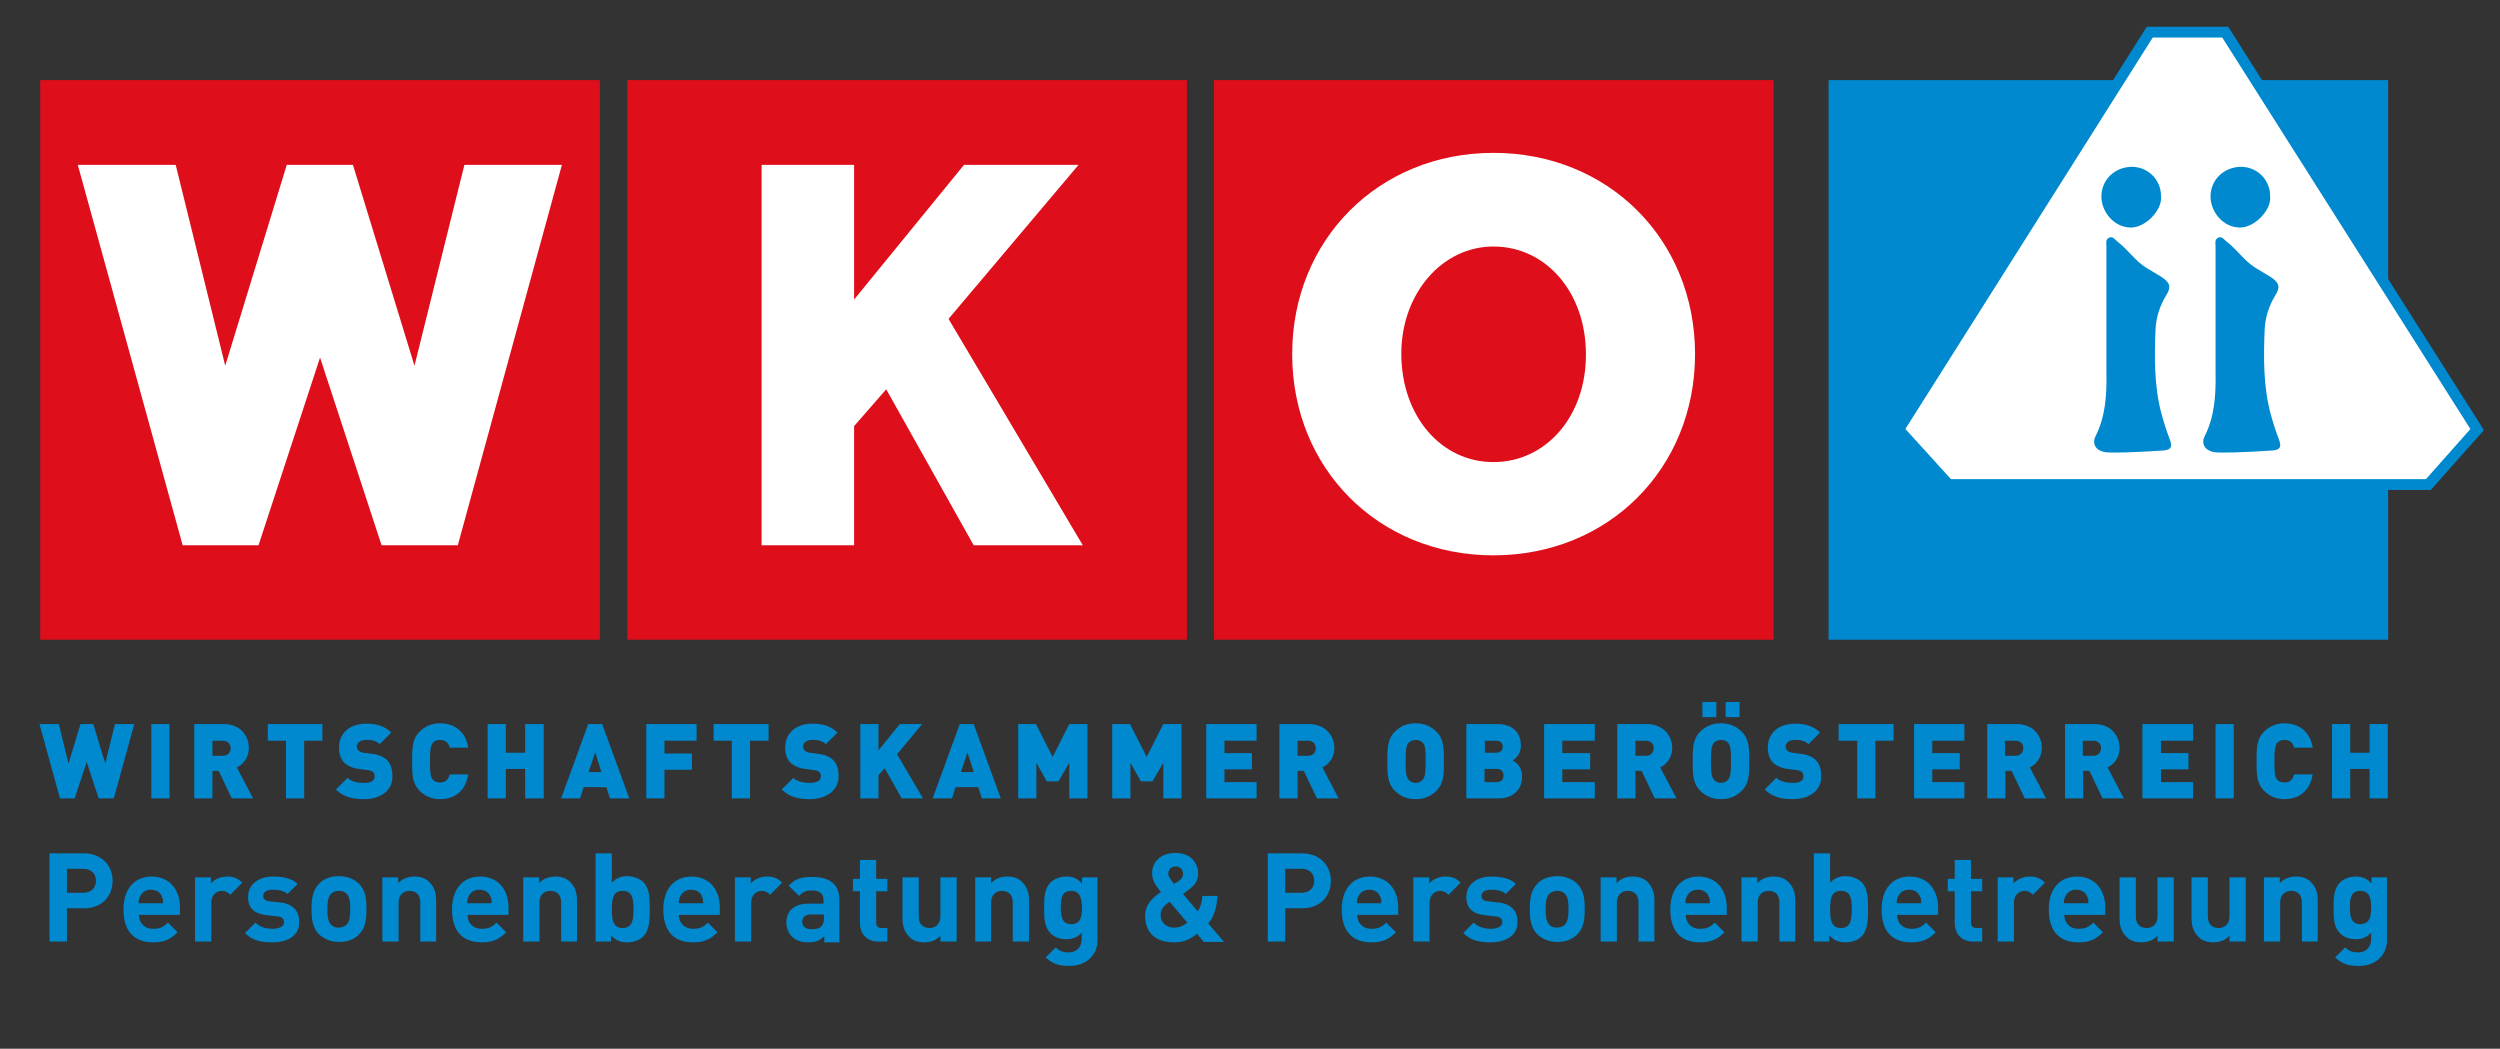 <?xml version="1.0" encoding="utf-8"?>
<!-- Generator: Adobe Illustrator 19.2.1, SVG Export Plug-In . SVG Version: 6.00 Build 0)  -->
<svg version="1.1" id="Ebene_1" xmlns="http://www.w3.org/2000/svg" xmlns:xlink="http://www.w3.org/1999/xlink" x="0px" y="0px"
	 viewBox="0 0 646 271" style="enable-background:new 0 0 646 271;" xml:space="preserve">
<rect x="0" y="0" width="646" height="271" fill="#333333" stroke="none"/>
<style type="text/css">
	.st0{fill:#DE0E1A;}
	.st1{fill:#FFFFFF;}
	.st2{fill:#0089CE;}
	.st3{clip-path:url(#SVGID_2_);fill:#FFFFFF;}
	.st4{clip-path:url(#SVGID_2_);fill:#DE0E1A;}
	.st5{clip-path:url(#SVGID_4_);fill:none;stroke:#0089CE;stroke-width:2.8;}
	.st6{clip-path:url(#SVGID_4_);fill:#0089CE;}
	.st7{clip-path:url(#SVGID_6_);fill:#0089CE;}
	.st8{clip-path:url(#SVGID_8_);fill:#0089CE;}
	.st9{clip-path:url(#SVGID_10_);fill:#0089CE;}
	.st10{clip-path:url(#SVGID_12_);fill:#0089CE;}
	.st11{clip-path:url(#SVGID_14_);fill:#0089CE;}
	.st12{clip-path:url(#SVGID_16_);fill:#0089CE;}
	.st13{clip-path:url(#SVGID_18_);fill:#0089CE;}
	.st14{clip-path:url(#SVGID_20_);fill:#0089CE;}
</style>
<rect x="313.7" y="20.7" class="st0" width="144.6" height="144.6"/>
<rect x="162.1" y="20.7" class="st0" width="144.6" height="144.6"/>
<polygon class="st1" points="279.8,140.9 245.1,82.4 278.7,42.6 249.1,42.6 220.7,77.4 220.7,42.6 196.8,42.6 196.8,140.9 
	220.7,140.9 220.7,110.1 229,100.6 251.6,140.9 "/>
<rect x="10.4" y="20.7" class="st0" width="144.6" height="144.6"/>
<polygon class="st1" points="145.2,42.6 120,42.6 107.1,94.5 91.2,42.6 74.1,42.6 58.2,94.5 45.4,42.6 20.1,42.6 47.2,140.9 
	66.8,140.9 82.7,92.4 98.6,140.9 118.3,140.9 "/>
<rect x="472.5" y="20.7" class="st2" width="144.6" height="144.6"/>
<g>
	<defs>
		<rect id="SVGID_1_" x="10.2" y="6.9" width="631.6" height="242.7"/>
	</defs>
	<clipPath id="SVGID_2_">
		<use xlink:href="#SVGID_1_"  style="overflow:visible;"/>
	</clipPath>
	<path class="st3" d="M385.9,39.5c29.7,0,52.1,22.4,52.1,52c0,29.6-22.4,52-52.1,52c-29.7,0-52-22.4-52-52
		C333.9,62,356.2,39.5,385.9,39.5"/>
	<path class="st4" d="M385.9,119.4c-13.6,0-23.8-12-23.8-28c0-15.5,10.5-27.7,23.8-27.7c13.7,0,23.9,12,23.9,27.8
		C409.9,107.4,399.6,119.4,385.9,119.4"/>
</g>
<polygon class="st1" points="575,8.3 555.5,8.3 490.6,111 503.5,125.2 627.5,125.2 640.1,111 "/>
<g>
	<defs>
		<rect id="SVGID_3_" x="10.2" y="6.9" width="631.6" height="242.7"/>
	</defs>
	<clipPath id="SVGID_4_">
		<use xlink:href="#SVGID_3_"  style="overflow:visible;"/>
	</clipPath>
	<polygon class="st5" points="575,8.3 555.5,8.3 490.6,111 503.5,125.2 627.5,125.2 640.1,111 	"/>
	<path class="st6" d="M549.5,116.9c-1.7,0-3.3,0.1-5,0c-2.7-0.2-4.1-2-3-4.2c2.6-5.2,2.9-10.7,2.8-16.4c0-10.8,0-21.7,0-32.5
		c0-0.9-0.3-1.9,0.7-2.4c1-0.4,1.5,0.5,2.1,1c2.7,2,4.6,5,7.5,6.8c1.3,0.8,2.7,1.6,4,2.4c2.2,1.5,2.5,2.6,1.1,4.8
		c-1.6,2.6-2.5,5.5-2.7,8.5c-0.3,7.5-0.4,15,1.6,22.3c0.6,2.2,1.3,4.3,2.1,6.4c0.7,1.9,0.3,2.6-1.6,2.8
		C556,116.6,552.7,116.8,549.5,116.9C549.5,116.9,549.5,116.9,549.5,116.9"/>
	<path class="st6" d="M577.7,116.9c-1.7,0-3.3,0.1-5,0c-2.7-0.2-4.1-2-3-4.2c2.6-5.2,2.9-10.7,2.8-16.4c0-10.8,0-21.7,0-32.5
		c0-0.9-0.3-1.9,0.7-2.4c1-0.4,1.5,0.5,2.1,1c2.7,2,4.6,5,7.5,6.8c1.3,0.8,2.7,1.6,4,2.4c2.2,1.5,2.5,2.6,1.1,4.8
		c-1.6,2.6-2.5,5.5-2.7,8.5c-0.3,7.5-0.4,15,1.6,22.3c0.6,2.2,1.3,4.3,2.1,6.4c0.7,1.9,0.3,2.6-1.6,2.8
		C584.2,116.6,581,116.8,577.7,116.9C577.8,116.9,577.7,116.9,577.7,116.9"/>
	<path class="st6" d="M558.4,50.8c0.4,3.4-4,8.1-7.9,8c-4.4-0.1-7.5-4.2-7.5-8c0-4.4,3.5-7.7,8-7.7
		C555.2,43.2,558.5,46.6,558.4,50.8"/>
	<path class="st6" d="M586.6,50.8c0.4,3.4-4,8.1-7.9,8c-4.4-0.1-7.5-4.2-7.5-8c0-4.4,3.5-7.7,8-7.7
		C583.4,43.2,586.7,46.6,586.6,50.8"/>
</g>
<polygon class="st2" points="29.7,187.1 27.2,197.3 24.1,187.1 20.8,187.1 17.7,197.3 15.2,187.1 10.2,187.1 15.5,206.3 19.3,206.3 
	22.4,196.9 25.5,206.3 29.4,206.3 34.7,187.1 "/>
<rect x="39.1" y="187.1" class="st2" width="4.7" height="19.2"/>
<g>
	<defs>
		<rect id="SVGID_5_" x="10.2" y="6.9" width="631.6" height="242.7"/>
	</defs>
	<clipPath id="SVGID_6_">
		<use xlink:href="#SVGID_5_"  style="overflow:visible;"/>
	</clipPath>
	<path class="st7" d="M57.6,191.4h-2.7v3.9h2.7c1.3,0,2-0.9,2-1.9C59.6,192.3,58.9,191.4,57.6,191.4 M59.9,206.3l-3.4-7.1h-1.6v7.1
		h-4.7v-19.2h7.6c4.3,0,6.5,3,6.5,6.2c0,2.6-1.6,4.3-3.1,5l4.2,8H59.9z"/>
</g>
<polygon class="st2" points="78.6,191.4 78.6,206.3 73.9,206.3 73.9,191.4 69.2,191.4 69.2,187.1 83.3,187.1 83.3,191.4 "/>
<g>
	<defs>
		<rect id="SVGID_7_" x="10.2" y="6.9" width="631.6" height="242.7"/>
	</defs>
	<clipPath id="SVGID_8_">
		<use xlink:href="#SVGID_7_"  style="overflow:visible;"/>
	</clipPath>
	<path class="st8" d="M94.1,206.5c-2.9,0-5.3-0.5-7.3-2.5l3-3c1,1,2.7,1.3,4.3,1.3c1.9,0,2.7-0.6,2.7-1.7c0-0.5-0.1-0.8-0.4-1.1
		c-0.2-0.2-0.6-0.4-1.3-0.5l-2.3-0.3c-1.7-0.2-3-0.8-3.9-1.7c-0.9-0.9-1.3-2.2-1.3-3.9c0-3.5,2.6-6.1,7-6.1c2.7,0,4.8,0.6,6.5,2.3
		l-3,3c-1.2-1.2-2.8-1.1-3.6-1.1c-1.6,0-2.3,0.9-2.3,1.8c0,0.2,0.1,0.6,0.4,0.9c0.2,0.2,0.6,0.5,1.3,0.6l2.3,0.3
		c1.7,0.2,3,0.8,3.8,1.6c1,1,1.4,2.4,1.4,4.2C101.5,204.4,98.1,206.5,94.1,206.5"/>
	<path class="st8" d="M113.7,206.5c-2.2,0-3.9-0.8-5.3-2.2c-2-2-1.9-4.7-1.9-7.6c0-2.9-0.1-5.6,1.9-7.6c1.4-1.4,3.1-2.2,5.3-2.2
		c3.6,0,6.6,2,7.3,6.3h-4.8c-0.3-1.1-0.9-2-2.5-2c-0.9,0-1.5,0.3-1.9,0.8c-0.4,0.6-0.7,1.2-0.7,4.7c0,3.5,0.3,4.2,0.7,4.7
		c0.4,0.5,1,0.8,1.9,0.8c1.6,0,2.2-1,2.5-2.1h4.8C120.3,204.5,117.4,206.5,113.7,206.5"/>
</g>
<polygon class="st2" points="135.7,206.3 135.7,198.7 130.7,198.7 130.7,206.3 126,206.3 126,187.1 130.7,187.1 130.7,194.5 
	135.7,194.5 135.7,187.1 140.5,187.1 140.5,206.3 "/>
<path class="st2" d="M153.8,194.4l-1.7,5.1h3.3L153.8,194.4z M157.6,206.3l-0.9-2.9h-5.9l-0.9,2.9h-4.9l7-19.2h3.6l7,19.2H157.6z"/>
<polygon class="st2" points="171.7,191.4 171.7,194.7 178.8,194.7 178.8,198.9 171.7,198.9 171.7,206.3 167,206.3 167,187.1 
	180,187.1 180,191.4 "/>
<polygon class="st2" points="193.8,191.4 193.8,206.3 189.1,206.3 189.1,191.4 184.4,191.4 184.4,187.1 198.6,187.1 198.6,191.4 "/>
<g>
	<defs>
		<rect id="SVGID_9_" x="10.2" y="6.9" width="631.6" height="242.7"/>
	</defs>
	<clipPath id="SVGID_10_">
		<use xlink:href="#SVGID_9_"  style="overflow:visible;"/>
	</clipPath>
	<path class="st9" d="M209.3,206.5c-2.9,0-5.3-0.5-7.3-2.5l3-3c1,1,2.7,1.3,4.3,1.3c1.9,0,2.8-0.6,2.8-1.7c0-0.5-0.1-0.8-0.4-1.1
		c-0.2-0.2-0.6-0.4-1.3-0.5l-2.3-0.3c-1.7-0.2-3-0.8-3.9-1.7c-0.9-0.9-1.3-2.2-1.3-3.9c0-3.5,2.6-6.1,7-6.1c2.7,0,4.8,0.6,6.5,2.3
		l-3,3c-1.2-1.2-2.8-1.1-3.6-1.1c-1.6,0-2.3,0.9-2.3,1.8c0,0.2,0.1,0.6,0.4,0.9c0.2,0.2,0.6,0.5,1.3,0.6l2.3,0.3
		c1.7,0.2,3,0.8,3.8,1.6c1,1,1.4,2.4,1.4,4.2C216.7,204.4,213.3,206.5,209.3,206.5"/>
</g>
<polygon class="st2" points="233,206.3 228.6,198.5 227,200.3 227,206.3 222.3,206.3 222.3,187.1 227,187.1 227,193.9 232.5,187.1 
	238.3,187.1 231.8,194.9 238.5,206.3 "/>
<path class="st2" d="M250,194.4l-1.7,5.1h3.3L250,194.4z M253.7,206.3l-0.9-2.9h-5.9l-0.9,2.9H241l7-19.2h3.6l7,19.2H253.7z"/>
<polygon class="st2" points="276.3,206.3 276.3,197.1 273.5,201.9 270.5,201.9 267.8,197.1 267.8,206.3 263.1,206.3 263.1,187.1 
	267.7,187.1 272,195.6 276.3,187.1 281,187.1 281,206.3 "/>
<polygon class="st2" points="300.6,206.3 300.6,197.1 297.8,201.9 294.8,201.9 292.1,197.1 292.1,206.3 287.4,206.3 287.4,187.1 
	292,187.1 296.3,195.6 300.6,187.1 305.3,187.1 305.3,206.3 "/>
<polygon class="st2" points="311.7,206.3 311.7,187.1 324.7,187.1 324.7,191.4 316.4,191.4 316.4,194.6 323.5,194.6 323.5,198.8 
	316.4,198.8 316.4,202.1 324.7,202.1 324.7,206.3 "/>
<g>
	<defs>
		<rect id="SVGID_11_" x="10.2" y="6.9" width="631.6" height="242.7"/>
	</defs>
	<clipPath id="SVGID_12_">
		<use xlink:href="#SVGID_11_"  style="overflow:visible;"/>
	</clipPath>
	<path class="st10" d="M338,191.4h-2.7v3.9h2.7c1.3,0,2-0.9,2-1.9C340,192.3,339.3,191.4,338,191.4 M340.3,206.3l-3.4-7.1h-1.6v7.1
		h-4.7v-19.2h7.6c4.3,0,6.6,3,6.6,6.2c0,2.6-1.6,4.3-3.1,5l4.2,8H340.3z"/>
	<path class="st10" d="M367.7,192c-0.4-0.5-1-0.8-1.9-0.8s-1.5,0.4-1.9,0.8c-0.4,0.6-0.7,1.2-0.7,4.7c0,3.5,0.3,4.1,0.7,4.7
		c0.4,0.5,1,0.9,1.9,0.9s1.5-0.4,1.9-0.9c0.4-0.6,0.7-1.2,0.7-4.7C368.4,193.2,368.2,192.6,367.7,192 M371.2,204.3
		c-1.4,1.4-3,2.2-5.4,2.2c-2.3,0-4-0.8-5.4-2.2c-2-2-1.9-4.7-1.9-7.6c0-2.9-0.1-5.6,1.9-7.6c1.4-1.4,3-2.2,5.4-2.2
		c2.3,0,4,0.8,5.4,2.2c2,2,1.9,4.7,1.9,7.6C373.1,199.6,373.2,202.3,371.2,204.3"/>
	<path class="st10" d="M386.8,198.7h-3.2v3.4h3.2c1.3,0,1.7-0.9,1.7-1.7C388.5,199.6,388.1,198.7,386.8,198.7 M386.6,191.4h-2.9v3.1
		h2.9c1.3,0,1.7-0.8,1.7-1.6C388.3,192.2,387.9,191.4,386.6,191.4 M387.3,206.3h-8.4v-19.2h8c4,0,6.1,2.2,6.1,5.6
		c0,2.2-1.5,3.4-2.1,3.8c0.8,0.5,2.4,1.5,2.4,4.2C393.3,204.3,390.7,206.3,387.3,206.3"/>
</g>
<polygon class="st2" points="399,206.3 399,187.1 412.1,187.1 412.1,191.4 403.7,191.4 403.7,194.6 410.9,194.6 410.9,198.8 
	403.7,198.8 403.7,202.1 412.1,202.1 412.1,206.3 "/>
<g>
	<defs>
		<rect id="SVGID_13_" x="10.2" y="6.9" width="631.6" height="242.7"/>
	</defs>
	<clipPath id="SVGID_14_">
		<use xlink:href="#SVGID_13_"  style="overflow:visible;"/>
	</clipPath>
	<path class="st11" d="M425.3,191.4h-2.7v3.9h2.7c1.3,0,2-0.9,2-1.9C427.4,192.3,426.6,191.4,425.3,191.4 M427.6,206.3l-3.4-7.1
		h-1.6v7.1h-4.7v-19.2h7.6c4.3,0,6.6,3,6.6,6.2c0,2.6-1.6,4.3-3.1,5l4.2,8H427.6z"/>
	<path class="st11" d="M445.9,181.4h3.6v3.9h-3.6V181.4z M446.6,192c-0.4-0.5-1-0.8-1.9-0.8s-1.5,0.4-1.9,0.8
		c-0.4,0.6-0.7,1.2-0.7,4.7c0,3.5,0.3,4.1,0.7,4.7c0.4,0.5,1,0.9,1.9,0.9s1.5-0.4,1.9-0.9c0.4-0.6,0.7-1.2,0.7-4.7
		C447.3,193.2,447,192.6,446.6,192 M439.9,181.4h3.6v3.9h-3.6V181.4z M450.1,204.3c-1.4,1.4-3,2.2-5.4,2.2c-2.3,0-4-0.8-5.4-2.2
		c-2-2-1.9-4.7-1.9-7.6c0-2.9-0.1-5.6,1.9-7.6c1.4-1.4,3-2.2,5.4-2.2c2.3,0,4,0.8,5.4,2.2c2,2,1.9,4.7,1.9,7.6
		C452,199.6,452.1,202.3,450.1,204.3"/>
	<path class="st11" d="M463.3,206.5c-2.9,0-5.3-0.5-7.3-2.5l3-3c1,1,2.7,1.3,4.3,1.3c1.9,0,2.7-0.6,2.7-1.7c0-0.5-0.1-0.8-0.4-1.1
		c-0.2-0.2-0.6-0.4-1.3-0.5l-2.3-0.3c-1.7-0.2-3-0.8-3.9-1.7c-0.9-0.9-1.3-2.2-1.3-3.9c0-3.5,2.6-6.1,7-6.1c2.7,0,4.8,0.6,6.5,2.3
		l-3,3c-1.2-1.2-2.8-1.1-3.6-1.1c-1.6,0-2.3,0.9-2.3,1.8c0,0.2,0.1,0.6,0.4,0.9c0.2,0.2,0.6,0.5,1.3,0.6l2.3,0.3
		c1.7,0.2,3,0.8,3.8,1.6c1,1,1.4,2.4,1.4,4.2C470.7,204.4,467.3,206.5,463.3,206.5"/>
</g>
<polygon class="st2" points="484.6,191.4 484.6,206.3 479.9,206.3 479.9,191.4 475.1,191.4 475.1,187.1 489.3,187.1 489.3,191.4 "/>
<polygon class="st2" points="494.6,206.3 494.6,187.1 507.6,187.1 507.6,191.4 499.3,191.4 499.3,194.6 506.4,194.6 506.4,198.8 
	499.3,198.8 499.3,202.1 507.6,202.1 507.6,206.3 "/>
<g>
	<defs>
		<rect id="SVGID_15_" x="10.2" y="6.9" width="631.6" height="242.7"/>
	</defs>
	<clipPath id="SVGID_16_">
		<use xlink:href="#SVGID_15_"  style="overflow:visible;"/>
	</clipPath>
	<path class="st12" d="M520.8,191.4h-2.7v3.9h2.7c1.3,0,2-0.9,2-1.9C522.9,192.3,522.1,191.4,520.8,191.4 M523.2,206.3l-3.4-7.1
		h-1.6v7.1h-4.7v-19.2h7.6c4.3,0,6.5,3,6.5,6.2c0,2.6-1.6,4.3-3.1,5l4.2,8H523.2z"/>
	<path class="st12" d="M540.9,191.4h-2.7v3.9h2.7c1.3,0,2-0.9,2-1.9C543,192.3,542.2,191.4,540.9,191.4 M543.3,206.3l-3.4-7.1h-1.6
		v7.1h-4.7v-19.2h7.6c4.3,0,6.5,3,6.5,6.2c0,2.6-1.6,4.3-3.1,5l4.2,8H543.3z"/>
</g>
<polygon class="st2" points="553.6,206.3 553.6,187.1 566.7,187.1 566.7,191.4 558.4,191.4 558.4,194.6 565.5,194.6 565.5,198.8 
	558.4,198.8 558.4,202.1 566.7,202.1 566.7,206.3 "/>
<rect x="572.5" y="187.1" class="st2" width="4.7" height="19.2"/>
<g>
	<defs>
		<rect id="SVGID_17_" x="10.2" y="6.9" width="631.6" height="242.7"/>
	</defs>
	<clipPath id="SVGID_18_">
		<use xlink:href="#SVGID_17_"  style="overflow:visible;"/>
	</clipPath>
	<path class="st13" d="M590.3,206.5c-2.2,0-3.9-0.8-5.3-2.2c-2-2-1.9-4.7-1.9-7.6c0-2.9-0.1-5.6,1.9-7.6c1.4-1.4,3.1-2.2,5.3-2.2
		c3.6,0,6.6,2,7.3,6.3h-4.8c-0.3-1.1-0.9-2-2.5-2c-0.9,0-1.5,0.3-1.9,0.8c-0.4,0.6-0.7,1.2-0.7,4.7c0,3.5,0.3,4.2,0.7,4.7
		c0.3,0.5,1,0.8,1.9,0.8c1.6,0,2.2-1,2.5-2.1h4.8C596.9,204.5,593.9,206.5,590.3,206.5"/>
</g>
<polygon class="st2" points="612.3,206.3 612.3,198.7 607.3,198.7 607.3,206.3 602.6,206.3 602.6,187.1 607.3,187.1 607.3,194.5 
	612.3,194.5 612.3,187.1 617,187.1 617,206.3 "/>
<g>
	<defs>
		<rect id="SVGID_19_" x="10.2" y="6.9" width="631.6" height="242.7"/>
	</defs>
	<clipPath id="SVGID_20_">
		<use xlink:href="#SVGID_19_"  style="overflow:visible;"/>
	</clipPath>
	<path class="st14" d="M21.5,224.5h-4.2v6.2h4.2c2,0,3.3-1.2,3.3-3.1S23.5,224.5,21.5,224.5 M21.7,234.7h-4.4v8.6h-4.5v-22.8h8.8
		c4.7,0,7.5,3.2,7.5,7.1S26.4,234.7,21.7,234.7"/>
	<path class="st14" d="M41.8,231.6c-0.4-1-1.4-1.7-2.8-1.7c-1.4,0-2.3,0.7-2.8,1.7c-0.3,0.6-0.4,1.1-0.4,1.8h6.3
		C42.2,232.7,42.1,232.2,41.8,231.6 M35.9,236.3c0,2.1,1.3,3.7,3.7,3.7c1.8,0,2.7-0.5,3.8-1.6l2.5,2.5c-1.7,1.7-3.3,2.6-6.3,2.6
		c-3.9,0-7.7-1.8-7.7-8.5c0-5.4,2.9-8.5,7.3-8.5c4.6,0,7.3,3.4,7.3,8v1.9H35.9z"/>
	<path class="st14" d="M59.5,231.2c-0.6-0.6-1.2-1-2.2-1c-1.3,0-2.7,1-2.7,3.1v10h-4.2v-16.6h4.1v1.6c0.8-1,2.4-1.8,4.2-1.8
		c1.6,0,2.8,0.4,3.9,1.6L59.5,231.2z"/>
	<path class="st14" d="M70.4,243.5c-2.6,0-5-0.3-7.1-2.4l2.7-2.7c1.4,1.4,3.2,1.6,4.5,1.6c1.4,0,2.9-0.5,2.9-1.7
		c0-0.8-0.4-1.4-1.8-1.5l-2.6-0.3c-3-0.3-4.9-1.6-4.9-4.7c0-3.5,3-5.3,6.4-5.3c2.6,0,4.8,0.4,6.4,1.9l-2.6,2.6
		c-1-0.9-2.4-1.1-3.9-1.1c-1.7,0-2.4,0.8-2.4,1.6c0,0.6,0.3,1.3,1.7,1.4l2.6,0.3c3.3,0.3,5,2.1,5,4.9
		C77.5,241.7,74.4,243.5,70.4,243.5"/>
	<path class="st14" d="M89.5,230.9c-0.5-0.5-1.1-0.7-2-0.7c-0.8,0-1.4,0.3-1.9,0.7c-0.9,0.9-1,2.3-1,4c0,1.7,0.1,3.2,1,4.1
		c0.5,0.5,1.1,0.7,1.9,0.7c0.8,0,1.5-0.3,2-0.7c0.9-0.9,1-2.3,1-4.1C90.5,233.2,90.4,231.8,89.5,230.9 M92.8,241.4
		c-1,1.1-2.7,2-5.2,2c-2.5,0-4.1-1-5.2-2c-1.5-1.6-1.9-3.5-1.9-6.5c0-3,0.4-4.9,1.9-6.5c1-1.1,2.7-2,5.2-2c2.5,0,4.2,1,5.2,2
		c1.5,1.6,1.9,3.4,1.9,6.5C94.7,238,94.3,239.9,92.8,241.4"/>
	<path class="st14" d="M108.6,243.3v-10.1c0-2.3-1.4-3-2.8-3c-1.3,0-2.8,0.8-2.8,3v10.1h-4.2v-16.6h4.1v1.5c1.1-1.2,2.6-1.7,4.2-1.7
		c1.7,0,3,0.5,3.9,1.5c1.3,1.3,1.7,2.9,1.7,4.7v10.6H108.6z"/>
	<path class="st14" d="M126.7,231.6c-0.4-1-1.4-1.7-2.8-1.7c-1.4,0-2.3,0.7-2.8,1.7c-0.3,0.6-0.4,1.1-0.4,1.8h6.3
		C127.1,232.7,127,232.2,126.7,231.6 M120.8,236.3c0,2.1,1.3,3.7,3.7,3.7c1.8,0,2.7-0.5,3.8-1.6l2.5,2.5c-1.7,1.7-3.3,2.6-6.3,2.6
		c-3.9,0-7.7-1.8-7.7-8.5c0-5.4,2.9-8.5,7.3-8.5c4.6,0,7.3,3.4,7.3,8v1.9H120.8z"/>
	<path class="st14" d="M145,243.3v-10.1c0-2.3-1.4-3-2.8-3s-2.8,0.8-2.8,3v10.1h-4.2v-16.6h4.1v1.5c1.1-1.2,2.6-1.7,4.2-1.7
		c1.7,0,3,0.5,3.9,1.5c1.3,1.3,1.7,2.9,1.7,4.7v10.6H145z"/>
	<path class="st14" d="M160.9,230.2c-2.5,0-2.8,2-2.8,4.8c0,2.7,0.3,4.8,2.8,4.8c2.5,0,2.8-2.1,2.8-4.8
		C163.7,232.2,163.4,230.2,160.9,230.2 M166.2,242c-0.9,0.9-2.4,1.5-4.1,1.5c-1.8,0-3-0.5-4.2-1.8v1.6h-4v-22.8h4.2v7.6
		c1.1-1.2,2.3-1.7,4-1.7c1.6,0,3.1,0.6,4.1,1.5c1.7,1.7,1.7,4.5,1.7,7C167.9,237.4,167.9,240.3,166.2,242"/>
	<path class="st14" d="M181.4,231.6c-0.4-1-1.4-1.7-2.8-1.7c-1.4,0-2.3,0.7-2.8,1.7c-0.3,0.6-0.4,1.1-0.4,1.8h6.3
		C181.7,232.7,181.6,232.2,181.4,231.6 M175.4,236.3c0,2.1,1.3,3.7,3.7,3.7c1.8,0,2.7-0.5,3.8-1.6l2.5,2.5c-1.7,1.7-3.3,2.6-6.3,2.6
		c-3.9,0-7.7-1.8-7.7-8.5c0-5.4,2.9-8.5,7.3-8.5c4.6,0,7.3,3.4,7.3,8v1.9H175.4z"/>
	<path class="st14" d="M199,231.2c-0.6-0.6-1.2-1-2.2-1c-1.3,0-2.7,1-2.7,3.1v10h-4.2v-16.6h4.1v1.6c0.8-1,2.4-1.8,4.2-1.8
		c1.6,0,2.8,0.4,3.9,1.6L199,231.2z"/>
	<path class="st14" d="M212.9,236.3h-3.3c-1.5,0-2.3,0.7-2.3,1.9c0,1.2,0.8,1.9,2.4,1.9c1.2,0,1.9-0.1,2.6-0.8
		c0.4-0.4,0.6-1.1,0.6-2.1V236.3z M213,243.3v-1.4c-1.1,1.1-2.2,1.6-4.1,1.6c-1.9,0-3.3-0.5-4.3-1.5c-0.9-0.9-1.4-2.3-1.4-3.7
		c0-2.7,1.8-4.8,5.7-4.8h3.9v-0.8c0-1.8-0.9-2.6-3.1-2.6c-1.6,0-2.3,0.4-3.2,1.4l-2.7-2.6c1.6-1.8,3.2-2.3,6-2.3
		c4.7,0,7.1,2,7.1,5.9v11H213z"/>
	<path class="st14" d="M227,243.3c-3.4,0-4.8-2.4-4.8-4.8v-8.2h-1.8v-3.2h1.8v-4.9h4.2v4.9h2.9v3.2h-2.9v8c0,1,0.4,1.5,1.4,1.5h1.5
		v3.5H227z"/>
	<path class="st14" d="M243,243.3v-1.5c-1.1,1.2-2.6,1.7-4.2,1.7c-1.7,0-3-0.5-3.9-1.5c-1.3-1.3-1.7-2.9-1.7-4.7v-10.6h4.2v10.1
		c0,2.3,1.4,3,2.8,3c1.3,0,2.8-0.8,2.8-3v-10.1h4.2v16.6H243z"/>
	<path class="st14" d="M261.7,243.3v-10.1c0-2.3-1.4-3-2.8-3c-1.3,0-2.8,0.8-2.8,3v10.1H252v-16.6h4.1v1.5c1.1-1.2,2.6-1.7,4.2-1.7
		c1.7,0,3,0.5,3.9,1.5c1.3,1.3,1.7,2.9,1.7,4.7v10.6H261.7z"/>
	<path class="st14" d="M276.8,230.2c-2.5,0-2.7,2.1-2.7,4.3c0,2.2,0.3,4.3,2.7,4.3c2.5,0,2.8-2.1,2.8-4.3
		C279.5,232.3,279.2,230.2,276.8,230.2 M276.3,249.6c-2.6,0-4.3-0.5-6.1-2.2l2.6-2.6c0.9,0.9,1.9,1.3,3.3,1.3c2.5,0,3.4-1.8,3.4-3.4
		v-1.7c-1.1,1.2-2.3,1.7-4,1.7c-1.6,0-3-0.5-4-1.5c-1.6-1.6-1.7-3.7-1.7-6.6c0-2.9,0.1-5,1.7-6.6c0.9-0.9,2.4-1.5,4-1.5
		c1.8,0,2.9,0.5,4.1,1.8v-1.6h4v16C283.7,246.7,280.8,249.6,276.3,249.6"/>
	<path class="st14" d="M303.8,223.9c-1.2,0-1.9,0.8-1.9,1.9c0,0.8,0.7,1.6,1.5,2.6c0.3-0.2,1-0.6,1-0.6c0.7-0.5,1.3-1.1,1.3-1.9
		C305.7,224.7,305,223.9,303.8,223.9 M302.2,233c-1.4,1-2.3,1.9-2.3,3.5c0,1.9,1.5,3.2,3.5,3.2c1.3,0,2.3-0.4,3.4-1.3L302.2,233z
		 M311,243.3l-1.7-2c-1.1,0.8-2.6,2.2-5.9,2.2c-5,0-7.5-2.6-7.5-6.9c0-2.9,2.1-4.8,4.1-6.1c-0.9-1.1-2.3-2.7-2.3-4.8
		c0-3.1,2.3-5.3,6.1-5.3c3.6,0,5.8,2.3,5.8,5.4c0,1.8-0.9,2.9-2.3,4c0,0-1.1,0.8-1.6,1.2l3.8,4.5c0.7-1,1.1-2.4,1.2-4h3.9
		c-0.2,2.9-0.8,5.3-2.4,7.1l4.1,4.8H311z"/>
	<path class="st14" d="M336.3,224.5h-4.2v6.2h4.2c2,0,3.3-1.2,3.3-3.1S338.3,224.5,336.3,224.5 M336.5,234.7h-4.4v8.6h-4.5v-22.8
		h8.8c4.7,0,7.5,3.2,7.5,7.1S341.2,234.7,336.5,234.7"/>
	<path class="st14" d="M356.6,231.6c-0.4-1-1.4-1.7-2.8-1.7s-2.3,0.7-2.8,1.7c-0.3,0.6-0.4,1.1-0.4,1.8h6.3
		C357,232.7,356.9,232.2,356.6,231.6 M350.7,236.3c0,2.1,1.3,3.7,3.7,3.7c1.8,0,2.7-0.5,3.8-1.6l2.5,2.5c-1.7,1.7-3.3,2.6-6.3,2.6
		c-3.9,0-7.7-1.8-7.7-8.5c0-5.4,2.9-8.5,7.3-8.5c4.6,0,7.3,3.4,7.3,8v1.9H350.7z"/>
	<path class="st14" d="M374.3,231.2c-0.6-0.6-1.2-1-2.2-1c-1.3,0-2.7,1-2.7,3.1v10h-4.2v-16.6h4.1v1.6c0.8-1,2.4-1.8,4.2-1.8
		c1.6,0,2.8,0.4,3.9,1.6L374.3,231.2z"/>
	<path class="st14" d="M385.2,243.5c-2.6,0-5-0.3-7.1-2.4l2.7-2.7c1.4,1.4,3.2,1.6,4.5,1.6c1.4,0,2.9-0.5,2.9-1.7
		c0-0.8-0.4-1.4-1.8-1.5l-2.6-0.3c-3-0.3-4.9-1.6-4.9-4.7c0-3.5,3-5.3,6.4-5.3c2.6,0,4.8,0.4,6.4,1.9l-2.6,2.6
		c-1-0.9-2.4-1.1-3.9-1.1c-1.7,0-2.4,0.8-2.4,1.6c0,0.6,0.3,1.3,1.7,1.4l2.6,0.3c3.3,0.3,5,2.1,5,4.9
		C392.3,241.7,389.1,243.5,385.2,243.5"/>
	<path class="st14" d="M404.3,230.9c-0.5-0.5-1.1-0.7-2-0.7c-0.8,0-1.4,0.3-1.9,0.7c-0.9,0.9-1,2.3-1,4c0,1.7,0.1,3.2,1,4.1
		c0.5,0.5,1.1,0.7,1.9,0.7c0.8,0,1.5-0.3,2-0.7c0.9-0.9,1-2.3,1-4.1C405.3,233.2,405.2,231.8,404.3,230.9 M407.6,241.4
		c-1,1.1-2.7,2-5.2,2c-2.5,0-4.1-1-5.2-2c-1.5-1.6-1.9-3.5-1.9-6.5c0-3,0.4-4.9,1.9-6.5c1-1.1,2.7-2,5.2-2c2.5,0,4.2,1,5.2,2
		c1.5,1.6,1.9,3.4,1.9,6.5C409.5,238,409.1,239.9,407.6,241.4"/>
	<path class="st14" d="M423.4,243.3v-10.1c0-2.3-1.4-3-2.8-3c-1.3,0-2.8,0.8-2.8,3v10.1h-4.2v-16.6h4.1v1.5c1.1-1.2,2.6-1.7,4.2-1.7
		c1.7,0,3,0.5,3.9,1.5c1.3,1.3,1.7,2.9,1.7,4.7v10.6H423.4z"/>
	<path class="st14" d="M441.5,231.6c-0.4-1-1.4-1.7-2.8-1.7c-1.4,0-2.3,0.7-2.8,1.7c-0.3,0.6-0.4,1.1-0.4,1.8h6.3
		C441.9,232.7,441.8,232.2,441.5,231.6 M435.6,236.3c0,2.1,1.3,3.7,3.7,3.7c1.8,0,2.7-0.5,3.8-1.6l2.5,2.5c-1.7,1.7-3.3,2.6-6.3,2.6
		c-3.9,0-7.7-1.8-7.7-8.5c0-5.4,2.9-8.5,7.3-8.5c4.6,0,7.3,3.4,7.3,8v1.9H435.6z"/>
	<path class="st14" d="M459.8,243.3v-10.1c0-2.3-1.4-3-2.8-3c-1.3,0-2.8,0.8-2.8,3v10.1h-4.2v-16.6h4.1v1.5c1.1-1.2,2.6-1.7,4.2-1.7
		c1.7,0,3,0.5,3.9,1.5c1.3,1.3,1.7,2.9,1.7,4.7v10.6H459.8z"/>
	<path class="st14" d="M475.7,230.2c-2.5,0-2.8,2-2.8,4.8c0,2.7,0.3,4.8,2.8,4.8c2.5,0,2.8-2.1,2.8-4.8
		C478.5,232.2,478.2,230.2,475.7,230.2 M481,242c-0.9,0.9-2.4,1.5-4.1,1.5c-1.8,0-3-0.5-4.2-1.8v1.6h-4v-22.8h4.2v7.6
		c1.1-1.2,2.3-1.7,4-1.7c1.6,0,3.1,0.6,4.1,1.5c1.7,1.7,1.7,4.5,1.7,7C482.7,237.4,482.7,240.3,481,242"/>
	<path class="st14" d="M496.1,231.6c-0.4-1-1.4-1.7-2.8-1.7s-2.3,0.7-2.8,1.7c-0.3,0.6-0.4,1.1-0.4,1.8h6.3
		C496.5,232.7,496.4,232.2,496.1,231.6 M490.2,236.3c0,2.1,1.3,3.7,3.7,3.7c1.8,0,2.7-0.5,3.8-1.6l2.5,2.5c-1.7,1.7-3.3,2.6-6.3,2.6
		c-3.9,0-7.7-1.8-7.7-8.5c0-5.4,2.9-8.5,7.3-8.5c4.6,0,7.3,3.4,7.3,8v1.9H490.2z"/>
	<path class="st14" d="M509.9,243.3c-3.4,0-4.8-2.4-4.8-4.8v-8.2h-1.8v-3.2h1.8v-4.9h4.2v4.9h2.9v3.2h-2.9v8c0,1,0.4,1.5,1.4,1.5
		h1.5v3.5H509.9z"/>
	<path class="st14" d="M525.3,231.2c-0.6-0.6-1.2-1-2.2-1c-1.3,0-2.7,1-2.7,3.1v10h-4.2v-16.6h4.1v1.6c0.8-1,2.4-1.8,4.2-1.8
		c1.6,0,2.8,0.4,3.9,1.6L525.3,231.2z"/>
	<path class="st14" d="M539.3,231.6c-0.4-1-1.4-1.7-2.8-1.7c-1.4,0-2.3,0.7-2.8,1.7c-0.3,0.6-0.4,1.1-0.4,1.8h6.3
		C539.7,232.7,539.6,232.2,539.3,231.6 M533.4,236.3c0,2.1,1.3,3.7,3.7,3.7c1.8,0,2.7-0.5,3.8-1.6l2.5,2.5c-1.7,1.7-3.3,2.6-6.3,2.6
		c-3.9,0-7.7-1.8-7.7-8.5c0-5.4,2.9-8.5,7.3-8.5c4.6,0,7.3,3.4,7.3,8v1.9H533.4z"/>
	<path class="st14" d="M557.5,243.3v-1.5c-1.1,1.2-2.6,1.7-4.2,1.7c-1.7,0-3-0.5-3.9-1.5c-1.3-1.3-1.7-2.9-1.7-4.7v-10.6h4.2v10.1
		c0,2.3,1.4,3,2.8,3c1.3,0,2.8-0.8,2.8-3v-10.1h4.2v16.6H557.5z"/>
	<path class="st14" d="M576.1,243.3v-1.5c-1.1,1.2-2.6,1.7-4.2,1.7c-1.7,0-3-0.5-3.9-1.5c-1.3-1.3-1.7-2.9-1.7-4.7v-10.6h4.2v10.1
		c0,2.3,1.4,3,2.8,3c1.3,0,2.8-0.8,2.8-3v-10.1h4.2v16.6H576.1z"/>
	<path class="st14" d="M594.8,243.3v-10.1c0-2.3-1.4-3-2.8-3c-1.3,0-2.8,0.8-2.8,3v10.1h-4.2v-16.6h4.1v1.5c1.1-1.2,2.6-1.7,4.2-1.7
		c1.7,0,3,0.5,3.9,1.5c1.3,1.3,1.7,2.9,1.7,4.7v10.6H594.8z"/>
	<path class="st14" d="M609.9,230.2c-2.5,0-2.7,2.1-2.7,4.3c0,2.2,0.3,4.3,2.7,4.3c2.5,0,2.8-2.1,2.8-4.3
		C612.7,232.3,612.4,230.2,609.9,230.2 M609.5,249.6c-2.6,0-4.3-0.5-6.1-2.2l2.6-2.6c0.9,0.9,1.9,1.3,3.3,1.3c2.5,0,3.4-1.8,3.4-3.4
		v-1.7c-1.1,1.2-2.3,1.7-4,1.7c-1.6,0-3-0.5-4-1.5c-1.6-1.6-1.7-3.7-1.7-6.6c0-2.9,0.1-5,1.7-6.6c0.9-0.9,2.4-1.5,4-1.5
		c1.8,0,2.9,0.5,4.1,1.8v-1.6h4v16C616.9,246.7,614,249.6,609.5,249.6"/>
</g>
</svg>
